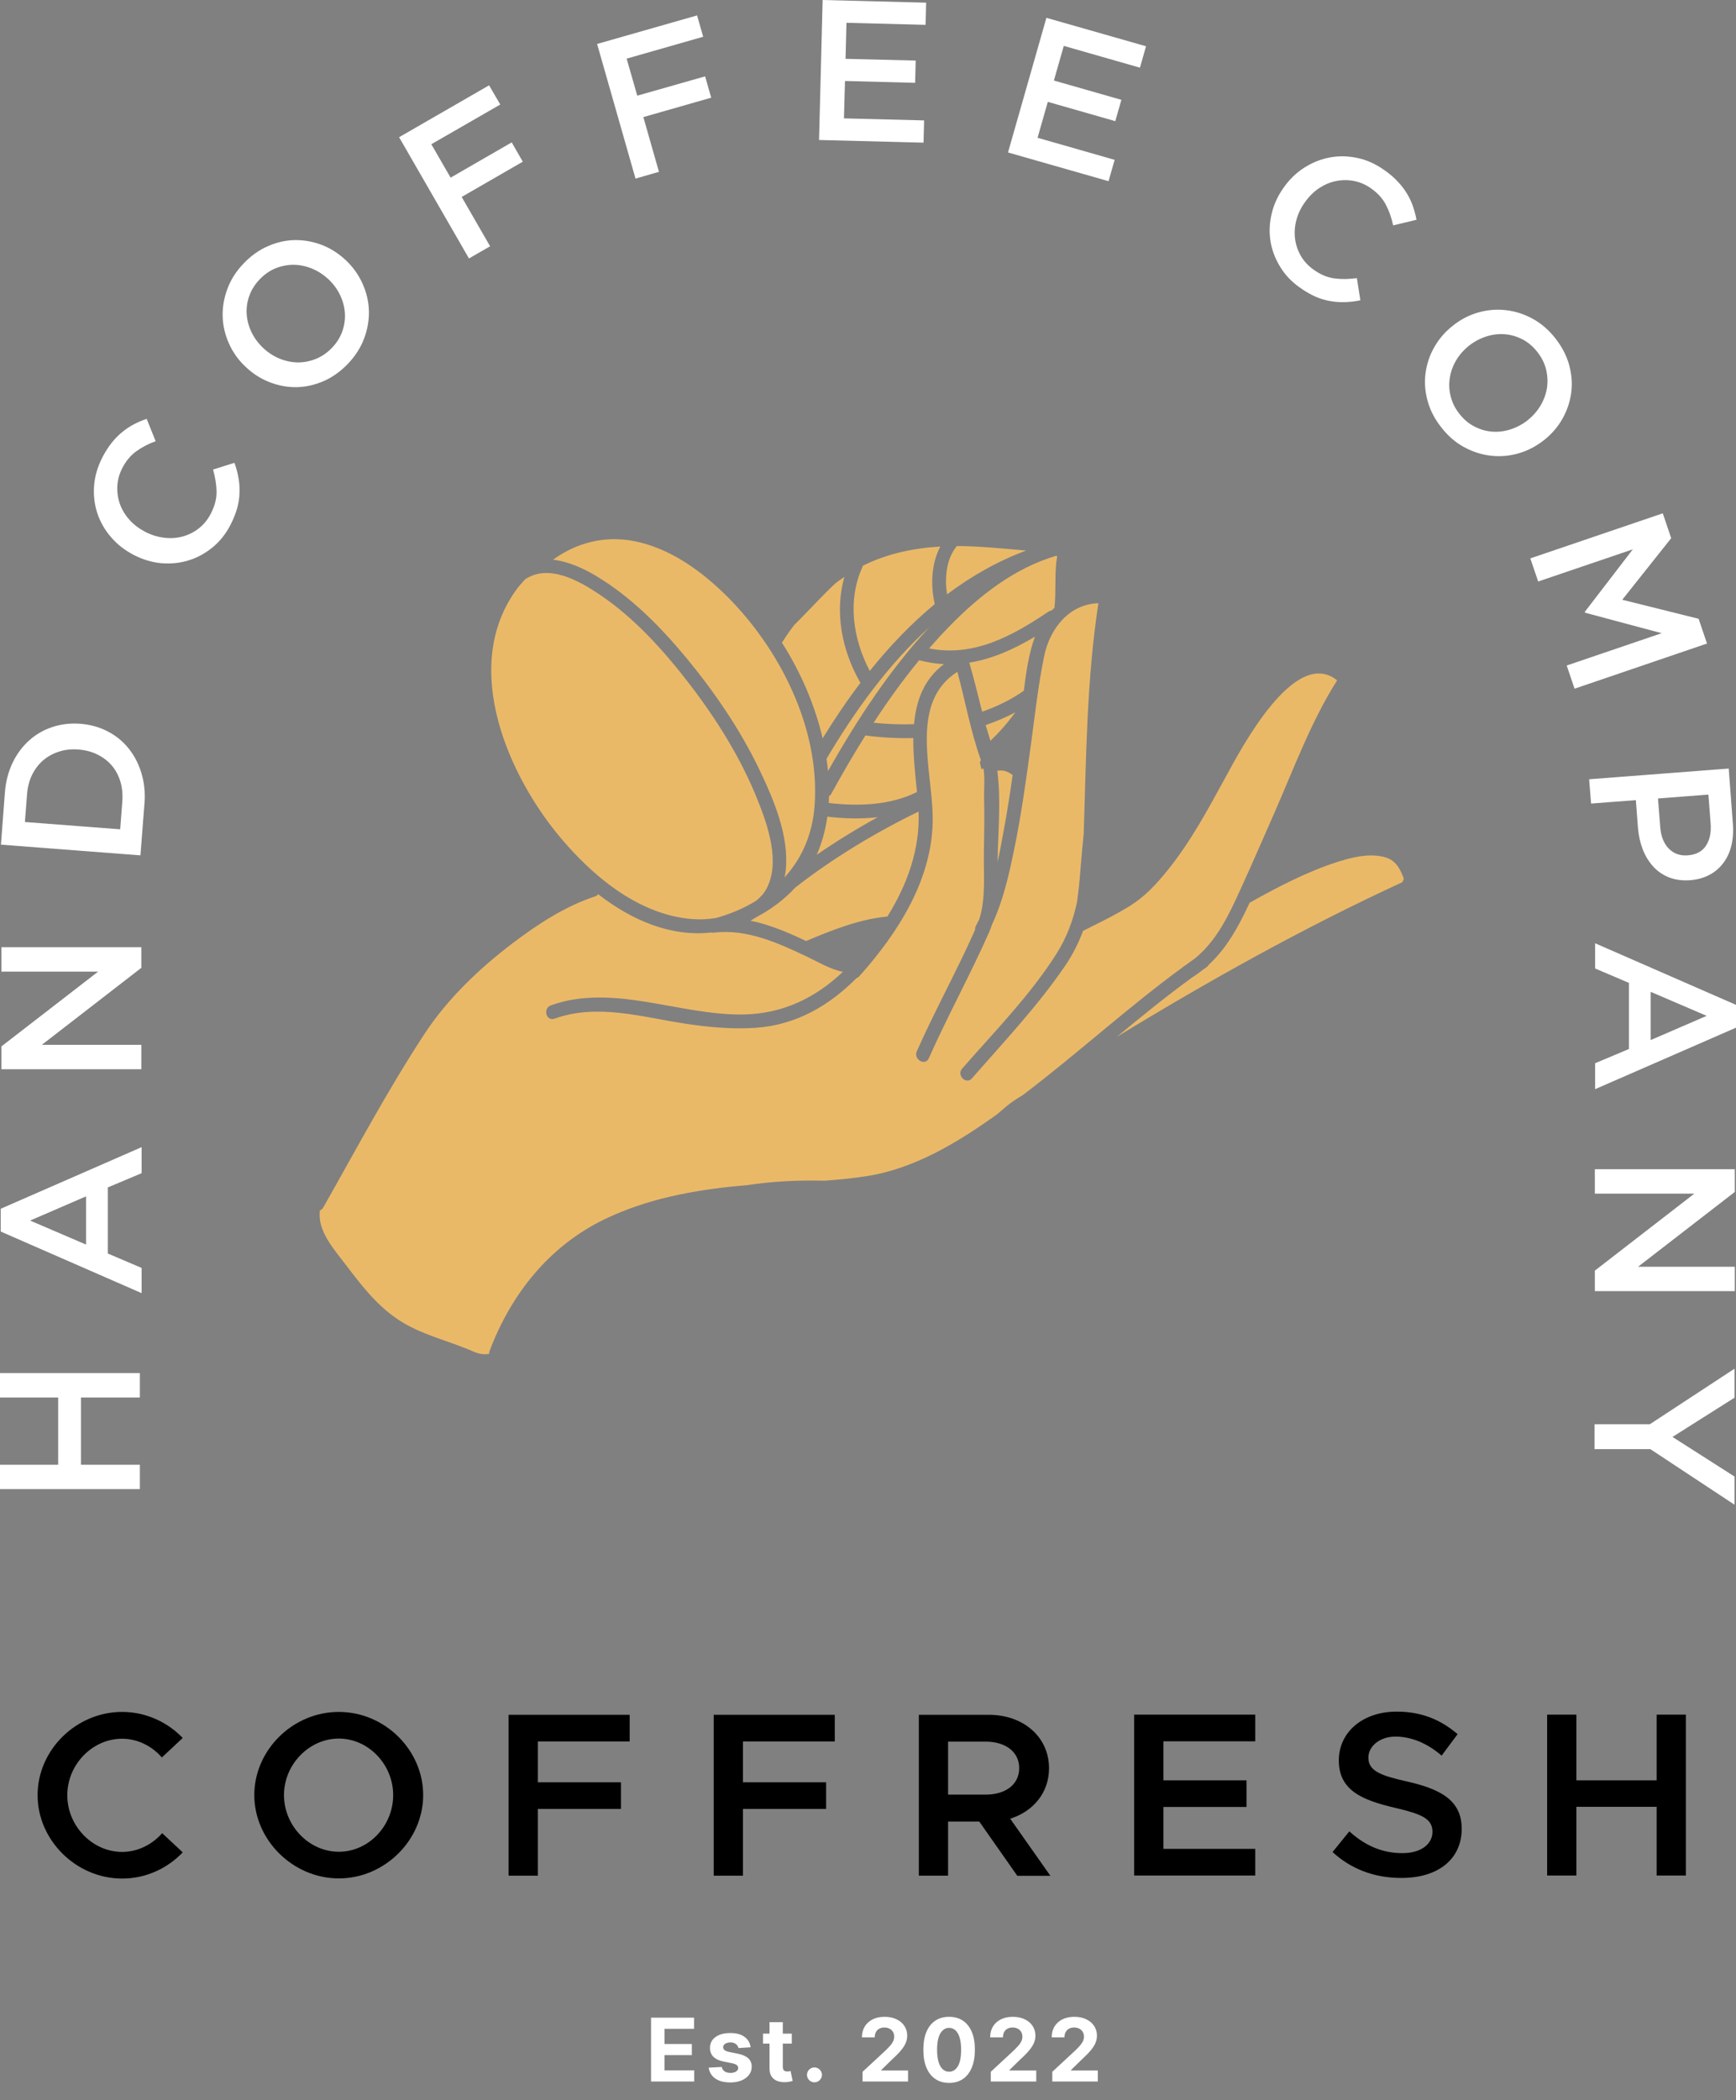 <svg width="277" height="335" viewBox="0 0 277 335" fill="none" xmlns="http://www.w3.org/2000/svg">
<rect x="0" y="0" width="277" height="335" fill="#808080" stroke="none"/>
<path d="M12.917 222.9H22.316V219.011H0V222.9H9.281V233.622H0V237.51H22.316V233.622H12.917V222.9ZM0.118 192.794V196.432L22.597 206.256V202.234L17.205 199.937V189.391L22.597 187.124V182.97L0.118 192.794ZM13.729 190.82V198.508L4.802 194.679L13.729 190.82ZM15.658 154.972L0.221 166.902V170.54H22.552V166.652H6.673L22.552 154.368V151.083H0.221V154.972H15.658ZM12.787 115.441C11.224 115.323 9.737 115.5 8.338 115.97C6.939 116.426 5.702 117.148 4.626 118.121C3.551 119.094 2.668 120.287 1.99 121.699C1.328 123.113 0.915 124.675 0.782 126.413L0.15 134.72L22.408 136.428L23.055 128.121C23.188 126.383 23.01 124.763 22.554 123.276C22.097 121.774 21.405 120.463 20.492 119.342C19.579 118.209 18.459 117.309 17.134 116.632C15.808 115.955 14.365 115.557 12.788 115.439L12.787 115.441ZM12.536 119.55C13.656 119.638 14.657 119.904 15.54 120.345C16.438 120.787 17.205 121.361 17.823 122.083C18.442 122.805 18.898 123.66 19.207 124.645C19.501 125.633 19.604 126.707 19.515 127.87L19.177 132.273L3.975 131.11L4.314 126.707C4.402 125.543 4.667 124.498 5.124 123.57C5.595 122.642 6.185 121.862 6.92 121.243C7.642 120.639 8.495 120.167 9.453 119.874C10.396 119.565 11.427 119.462 12.532 119.55H12.536ZM37.415 73.818L33.997 74.894C34.35 76.16 34.541 77.338 34.556 78.444C34.571 79.549 34.261 80.711 33.643 81.919C33.157 82.862 32.523 83.642 31.743 84.261C30.963 84.88 30.093 85.307 29.15 85.572C28.207 85.823 27.219 85.896 26.188 85.763C25.171 85.645 24.17 85.337 23.184 84.835C22.196 84.319 21.358 83.687 20.679 82.935C19.987 82.17 19.486 81.345 19.147 80.432C18.823 79.519 18.676 78.562 18.721 77.574C18.765 76.573 19.029 75.601 19.515 74.658C20.105 73.524 20.842 72.626 21.755 71.977C22.668 71.315 23.698 70.784 24.834 70.373L23.405 66.809C22.713 67.045 22.035 67.325 21.386 67.664C20.739 68.002 20.12 68.416 19.515 68.902C18.926 69.374 18.367 69.948 17.821 70.625C17.291 71.287 16.79 72.084 16.318 72.982C15.551 74.499 15.11 76.016 15.007 77.548C14.904 79.065 15.08 80.524 15.551 81.923C16.023 83.307 16.745 84.573 17.746 85.709C18.734 86.857 19.94 87.785 21.355 88.522C22.797 89.259 24.271 89.701 25.773 89.833C27.29 89.951 28.735 89.803 30.104 89.377C31.488 88.95 32.755 88.258 33.918 87.301C35.082 86.358 36.04 85.15 36.79 83.692C37.261 82.765 37.615 81.88 37.851 81.027C38.086 80.172 38.204 79.347 38.219 78.552C38.249 77.742 38.189 76.962 38.043 76.18C37.91 75.4 37.69 74.618 37.411 73.824L37.415 73.818ZM55.224 41.548C54.09 40.472 52.824 39.647 51.41 39.088C49.995 38.544 48.551 38.278 47.094 38.293C45.637 38.308 44.207 38.632 42.778 39.251C41.364 39.855 40.054 40.783 38.859 42.034C37.68 43.271 36.812 44.627 36.281 46.084C35.737 47.543 35.486 49.015 35.529 50.487C35.574 51.974 35.913 53.403 36.53 54.787C37.149 56.172 38.017 57.41 39.168 58.483C40.301 59.574 41.583 60.399 42.982 60.943C44.396 61.502 45.84 61.768 47.298 61.753C48.755 61.723 50.184 61.415 51.614 60.795C53.028 60.191 54.339 59.248 55.531 58.012C56.709 56.761 57.579 55.405 58.109 53.962C58.653 52.503 58.904 51.031 58.861 49.559C58.816 48.072 58.477 46.643 57.858 45.259C57.239 43.875 56.371 42.636 55.222 41.548H55.224ZM52.441 44.567C53.221 45.317 53.84 46.157 54.281 47.099C54.723 48.042 54.974 48.985 55.032 49.956C55.091 50.928 54.959 51.886 54.62 52.842C54.281 53.8 53.737 54.683 52.97 55.478C52.205 56.273 51.35 56.862 50.392 57.245C49.434 57.627 48.463 57.819 47.476 57.804C46.503 57.789 45.532 57.584 44.574 57.185C43.616 56.789 42.748 56.215 41.953 55.463C41.173 54.712 40.554 53.873 40.112 52.945C39.671 52.002 39.42 51.044 39.36 50.087C39.3 49.114 39.433 48.143 39.774 47.2C40.112 46.243 40.672 45.36 41.424 44.565C42.189 43.77 43.044 43.166 44.002 42.782C44.959 42.401 45.93 42.223 46.918 42.238C47.904 42.253 48.862 42.459 49.82 42.857C50.777 43.256 51.645 43.83 52.442 44.567H52.441ZM78.041 13.608L63.68 21.885L74.831 41.224L78.204 39.281L73.668 31.415L83.418 25.789L81.65 22.71L71.9 28.336L68.821 23.005L79.824 16.672L78.041 13.608ZM111.228 2.46L95.275 7.011L101.403 28.484L105.145 27.409L102.655 18.675L113.481 15.583L112.508 12.181L101.682 15.26L99.989 9.353L112.201 5.862L111.228 2.46ZM147.773 0.426L131.262 0L130.688 22.328L147.364 22.755L147.451 19.205L134.665 18.881L134.828 12.916L146.022 13.211L146.11 9.661L134.916 9.383L135.063 3.638L147.687 3.962L147.775 0.426H147.773ZM182.861 7.379L166.967 2.843L160.84 24.317L176.882 28.898L177.855 25.495L165.555 21.975L167.19 16.245L177.958 19.324L178.93 15.922L168.162 12.843L169.739 7.319L181.892 10.795L182.865 7.377L182.861 7.379ZM217.063 47.896L216.504 44.361C215.193 44.537 213.999 44.552 212.91 44.406C211.805 44.258 210.701 43.802 209.595 43.007C208.726 42.388 208.048 41.651 207.549 40.783C207.062 39.928 206.754 39.015 206.636 38.042C206.518 37.07 206.591 36.084 206.857 35.081C207.122 34.081 207.579 33.138 208.226 32.238C208.86 31.34 209.61 30.604 210.45 30.029C211.305 29.47 212.203 29.072 213.161 28.881C214.104 28.69 215.077 28.675 216.05 28.866C217.02 29.057 217.95 29.455 218.803 30.074C219.849 30.811 220.629 31.679 221.145 32.682C221.662 33.669 222.043 34.758 222.294 35.951L226.021 35.053C225.888 34.331 225.697 33.624 225.461 32.932C225.225 32.24 224.917 31.563 224.518 30.914C224.122 30.25 223.635 29.603 223.046 28.984C222.472 28.349 221.765 27.747 220.925 27.158C219.54 26.17 218.096 25.508 216.609 25.2C215.107 24.876 213.647 24.846 212.205 25.112C210.761 25.377 209.407 25.922 208.125 26.732C206.859 27.541 205.753 28.602 204.84 29.898C203.897 31.223 203.25 32.609 202.909 34.096C202.556 35.568 202.496 37.012 202.719 38.441C202.939 39.87 203.456 41.224 204.236 42.505C205.003 43.802 206.062 44.92 207.403 45.863C208.243 46.467 209.081 46.954 209.878 47.305C210.688 47.659 211.483 47.895 212.278 48.027C213.073 48.16 213.853 48.218 214.65 48.19C215.445 48.16 216.24 48.072 217.065 47.896H217.063ZM246.333 70.225C247.571 69.252 248.557 68.118 249.309 66.792C250.046 65.466 250.518 64.097 250.709 62.638C250.899 61.196 250.782 59.722 250.385 58.235C249.973 56.733 249.236 55.319 248.176 53.964C247.115 52.608 245.892 51.563 244.537 50.828C243.168 50.09 241.753 49.634 240.279 49.471C238.807 49.295 237.333 49.426 235.876 49.84C234.416 50.253 233.077 50.945 231.839 51.931C230.602 52.904 229.614 54.037 228.862 55.364C228.11 56.675 227.654 58.059 227.463 59.518C227.272 60.962 227.375 62.434 227.787 63.921C228.185 65.408 228.92 66.837 229.996 68.191C231.057 69.548 232.263 70.593 233.634 71.328C235.004 72.065 236.418 72.522 237.89 72.684C239.365 72.86 240.822 72.729 242.279 72.316C243.738 71.903 245.093 71.197 246.329 70.225H246.333ZM243.74 67.043C242.885 67.707 241.957 68.192 240.971 68.502C239.984 68.811 238.998 68.928 238.04 68.841C237.067 68.766 236.139 68.487 235.241 68.016C234.343 67.559 233.548 66.882 232.871 66.012C232.179 65.144 231.723 64.215 231.472 63.214C231.221 62.213 231.178 61.226 231.339 60.253C231.487 59.28 231.825 58.352 232.355 57.455C232.884 56.572 233.578 55.79 234.431 55.113C235.286 54.449 236.214 53.964 237.2 53.654C238.188 53.345 239.174 53.227 240.132 53.315C241.104 53.39 242.032 53.669 242.93 54.125C243.828 54.596 244.625 55.274 245.302 56.144C245.994 57.011 246.451 57.941 246.702 58.942C246.937 59.943 246.982 60.93 246.834 61.903C246.672 62.875 246.333 63.803 245.804 64.701C245.272 65.586 244.58 66.366 243.742 67.043H243.74ZM265.143 100.993L249.987 106.148L251.238 109.844L272.376 102.643L271.034 98.696L258.852 95.662L266.659 85.838L265.317 81.876L244.18 89.064L245.433 92.748L260.532 87.622L252.873 97.594L252.918 97.727L265.143 100.997V100.993ZM269.68 140.391C270.828 140.303 271.844 140.023 272.714 139.566C273.597 139.11 274.349 138.476 274.938 137.696C275.543 136.916 275.984 135.988 276.25 134.913C276.515 133.837 276.603 132.659 276.5 131.362L275.838 122.584L253.567 124.292L253.876 128.166L261.02 127.621L261.359 132.055C261.462 133.291 261.712 134.426 262.124 135.487C262.537 136.547 263.097 137.445 263.789 138.212C264.481 138.977 265.336 139.552 266.322 139.95C267.31 140.333 268.428 140.479 269.68 140.391ZM269.296 136.43C268.088 136.519 267.072 136.164 266.277 135.354C265.482 134.544 265.025 133.409 264.908 131.907L264.554 127.356L272.596 126.737L272.95 131.303C273.068 132.762 272.817 133.953 272.213 134.883C271.609 135.811 270.638 136.325 269.296 136.428V136.43ZM277 163.913V160.275L254.521 150.451V154.473L259.913 156.77V167.316L254.521 169.585V173.722L277 163.913ZM263.39 165.887V158.199L272.318 162.028L263.39 165.887ZM261.372 202.045L276.809 190.115V186.492H254.478V190.381H270.357L254.478 202.665V205.934H276.809V202.045H261.372ZM263.331 231.134L276.764 240V235.509L266.866 229.19L276.764 222.932V218.306L263.243 227.172H254.433V231.134H263.331Z" fill="white"/>
<path d="M174.187 147.784C173.73 148.018 173.273 148.237 172.816 148.471C172.093 150.404 171.164 152.29 169.896 154.133C165.546 160.496 160.163 166.187 155.092 171.995C154.148 173.064 152.584 171.498 153.528 170.431C158.675 164.549 164.353 158.772 168.555 152.158C170.222 149.525 171.224 146.773 171.844 143.921C172.08 142.282 172.258 140.614 172.374 138.977C172.537 136.987 172.713 134.997 172.919 133.007C173.318 120.704 173.391 108.415 175.263 96.213C170.559 96.345 167.506 100.325 166.622 104.597C165.679 109.147 165.164 113.799 164.544 118.407C163.761 124.156 162.98 129.906 161.8 135.597C160.974 139.622 160.03 143.776 158.261 147.52C158.143 147.916 157.995 148.31 157.819 148.705C154.811 155.495 151.227 162.005 148.204 168.792C147.629 170.095 145.711 168.969 146.286 167.681C149.191 161.126 152.685 154.852 155.592 148.297C155.562 148.107 155.607 147.886 155.725 147.667C155.916 147.301 156.109 146.92 156.285 146.539C157.332 143.189 156.918 139.137 156.993 135.712C157.051 132.801 157.081 129.875 157.023 126.95C157.008 125.648 157.171 123.979 156.92 122.576C156.802 122.606 156.684 122.621 156.581 122.649C156.493 122.283 156.418 121.917 156.345 121.551C156.403 121.449 156.463 121.359 156.521 121.257C154.884 116.692 154.03 111.85 152.76 107.153C145.151 111.995 148.676 122.5 148.824 130.181C148.987 139.954 143.412 148.659 137.115 155.71C136.967 155.872 136.819 155.959 136.658 156.019C132.353 160.35 127.089 163.48 120.6 163.934C116.839 164.197 112.961 163.831 109.245 163.261C102.359 162.208 95.34 160.028 88.497 162.471C87.154 162.954 86.564 160.833 87.907 160.35C97.831 156.808 108.374 161.944 118.519 161.812C125.008 161.724 130.212 159.062 134.488 155.01C132.454 154.599 130.36 153.341 128.752 152.581C124.12 150.387 119.225 148.148 113.961 148.748C113.946 148.748 113.931 148.763 113.916 148.763H113.886C113.738 148.778 113.605 148.763 113.487 148.733C107 149.465 100.776 146.758 95.452 142.633C95.334 142.78 95.171 142.897 94.935 142.985C90.188 144.536 85.764 147.433 81.811 150.432C76.474 154.484 71.445 159.268 67.758 164.87C61.904 173.779 56.845 183.303 51.596 192.565C51.463 192.829 51.257 192.974 51.051 193.048C50.594 196.326 53.308 199.265 55.224 201.798C57.701 205.031 59.943 208 63.334 210.341C67.02 212.886 71.606 213.823 75.663 215.623C76.474 215.974 77.299 216.076 78.052 215.945C78.037 215.798 78.052 215.638 78.125 215.461C81.532 206.448 87.577 198.782 96.411 194.496C103.194 191.218 110.655 189.814 118.131 189.126C118.427 189.111 118.736 189.082 119.03 189.054C123.16 188.424 127.274 188.22 131.52 188.322C133.819 188.16 136.121 187.941 138.391 187.577C145.955 186.376 152.858 182.207 159.109 177.716C159.626 177.278 160.141 176.839 160.658 176.399C161.439 175.756 162.31 175.199 163.208 174.658L163.326 174.571C171.982 168.003 180.003 160.628 188.792 154.22C188.85 154.161 188.91 154.103 188.998 154.058C189.043 154.029 189.086 154.001 189.131 153.971C189.618 153.62 190.118 153.254 190.62 152.903C194.174 150.036 196.09 145.909 197.978 141.755C199.806 137.76 201.546 133.737 203.315 129.715C206.413 122.679 209.2 115.04 213.357 108.517C206.544 103.045 197.933 119.62 195.543 123.981C192.712 129.146 190.058 134.135 186.343 138.758C184.44 141.114 182.612 143.104 179.986 144.683C178.099 145.824 176.153 146.82 174.175 147.784H174.187ZM168.686 88.781C168.641 88.724 168.598 88.679 168.568 88.635C161.903 90.58 156.212 95.043 151.448 99.944C150.341 101.07 149.279 102.241 148.247 103.426C155.339 104.816 161.444 101.496 167.27 97.573C167.447 97.456 167.624 97.399 167.785 97.384C167.933 97.237 168.094 97.092 168.257 96.945V96.901C168.508 94.515 168.302 92.087 168.538 89.718C168.583 89.396 168.626 89.088 168.686 88.781ZM133.34 93.008C131.422 94.779 129.654 96.739 127.885 98.525C127.488 98.918 127.089 99.314 126.705 99.71C126.072 100.544 125.467 101.406 124.907 102.298C124.862 102.373 124.804 102.43 124.759 102.49C127.767 107.214 130.023 112.422 131.261 117.762C133.119 114.749 135.125 111.765 137.306 108.898C137.263 108.853 137.218 108.796 137.188 108.736C134.299 103.63 133.162 97.618 134.726 92.014C134.254 92.336 133.797 92.672 133.34 93.008ZM223.749 140.716C223.852 140.525 223.94 140.335 224 140.146C223.395 138.537 222.702 137.102 220.711 136.649C218.219 136.078 215.477 136.796 213.117 137.57C208.325 139.15 203.827 141.506 199.433 143.964C199.418 143.979 199.403 143.979 199.388 143.994C199.33 144.111 199.285 144.228 199.225 144.345C197.53 147.959 195.686 151.279 192.854 153.899C192.781 154.03 192.663 154.177 192.5 154.279C192.309 154.411 192.131 154.543 191.94 154.673C191.41 155.099 190.848 155.508 190.259 155.874C186.114 158.887 182.148 162.12 178.196 165.383C192.942 156.385 208.115 147.914 223.747 140.718L223.749 140.716ZM158.04 118.156C157.789 117.322 157.51 116.488 157.274 115.654C158.91 115.083 160.502 114.425 162.006 113.606C160.826 115.245 159.5 116.752 158.04 118.156ZM163.364 110.169C161.313 111.618 159.072 112.684 156.714 113.519C156.051 110.901 155.416 108.281 154.663 105.691C158.336 105.106 161.8 103.541 165.134 101.551C165.119 101.596 165.104 101.624 165.089 101.668C164.145 104.346 163.718 107.287 163.364 110.169ZM145.728 117.718C145.698 120.57 146.037 123.526 146.318 126.335C146.303 126.35 146.288 126.35 146.273 126.35C141.983 128.47 136.924 128.617 132.235 128.076C132.25 127.725 132.265 127.359 132.278 126.993C132.411 126.906 132.544 126.774 132.647 126.597C134.372 123.466 136.171 120.351 138.089 117.307C140.625 117.643 143.176 117.79 145.728 117.718ZM132.014 130.256C134.653 130.577 137.381 130.649 140.05 130.343C136.718 132.171 133.445 134.191 130.317 136.34C131.173 134.408 131.718 132.361 132.014 130.254V130.256ZM132.117 122.985V122.97C132.059 122.327 131.969 121.683 131.881 121.04V121.025C136.364 113.446 141.732 105.999 148.294 100.031C141.91 106.878 136.718 114.866 132.117 122.985ZM163.083 87.756C163.304 87.785 163.525 87.8 163.746 87.813C159.16 89.51 154.957 91.91 151.109 94.807C150.725 92.261 150.961 89.263 152.554 87.258C152.599 87.213 152.627 87.156 152.657 87.096C156.137 87.096 159.618 87.462 163.083 87.754V87.756ZM150.034 87.17C148.588 89.935 148.47 93.359 149.15 96.358C145.344 99.504 141.91 103.118 138.782 107.008C136.113 101.962 135.185 95.831 137.587 90.491C137.632 90.403 137.66 90.329 137.675 90.242C141.494 88.311 145.756 87.432 150.032 87.17H150.034ZM101.151 86.306C106.799 87.39 111.725 90.929 115.749 94.864C124.39 103.35 130.879 116.194 129.978 128.483C129.654 133.091 127.915 136.939 125.186 139.952C125.274 139.559 125.334 139.178 125.379 138.767C125.924 133.295 123.461 127.547 121.161 122.732C118.064 116.295 113.979 110.327 109.423 104.825C105.323 99.894 100.634 95.154 95.089 91.849C93.098 90.649 90.665 89.552 88.246 89.274C91.976 86.567 96.43 85.396 101.149 86.303L101.151 86.306ZM106.857 145.982C100.059 144.196 94.308 139.267 89.84 134.089C81.111 123.964 73.545 106.599 82.216 94.296C82.687 93.623 83.232 92.993 83.807 92.393C87.568 89.877 92.433 92.657 95.664 94.822C101.312 98.61 106.031 103.907 110.129 109.247C114.419 114.851 118.24 120.98 120.865 127.535C122.517 131.645 124.596 137.6 122.251 141.844C121.869 142.546 121.292 143.161 120.629 143.687C118.712 144.858 116.56 145.779 114.245 146.422C111.798 146.846 109.262 146.611 106.857 145.983V145.982ZM141.599 146.186C137.042 146.624 132.81 148.338 128.622 150.092C128.003 149.798 127.385 149.506 126.75 149.228C124.508 148.234 122.148 147.34 119.746 146.844C120.085 146.654 120.423 146.463 120.762 146.244C123.049 145.03 125.126 143.494 126.881 141.576C132.898 136.881 139.696 132.784 146.567 129.447C146.818 135.489 144.739 141.123 141.597 146.184L141.599 146.186ZM145.846 115.507C143.692 115.579 141.541 115.507 139.402 115.273C141.644 111.82 144.048 108.485 146.657 105.31C148.013 105.661 149.326 105.866 150.624 105.925C147.408 108.339 146.185 111.748 145.846 115.509V115.507ZM159.176 137.481C159.176 137.203 159.191 136.926 159.191 136.662C159.294 132.214 159.721 127.416 159.133 122.939C160.004 122.792 160.71 122.983 161.508 123.569C161.538 123.598 161.566 123.598 161.581 123.613C161.169 126.54 160.712 129.451 160.18 132.348C159.871 134.046 159.56 135.757 159.178 137.483L159.176 137.481ZM146.981 95.816C146.908 95.801 146.833 95.801 146.76 95.786C146.878 95.756 146.996 95.741 147.114 95.727C147.069 95.756 147.026 95.786 146.981 95.814V95.816Z" fill="#EAB968"/>
<path d="M6 286.315C6 279.099 12.172 273.049 19.485 273.049C23.252 273.049 26.702 274.652 29.156 277.204L25.827 280.314C24.248 278.491 21.939 277.325 19.485 277.325C14.747 277.325 10.738 281.431 10.738 286.34C10.738 291.248 14.747 295.378 19.485 295.378C21.988 295.378 24.272 294.212 25.876 292.39L29.156 295.451C26.702 298.027 23.252 299.63 19.485 299.63C12.172 299.63 6 293.532 6 286.34V286.315Z" fill="black"/>
<path d="M40.576 286.315C40.576 279.099 46.748 273.049 54.061 273.049C61.375 273.049 67.522 279.099 67.522 286.315C67.522 293.532 61.35 299.606 54.061 299.606C46.772 299.606 40.576 293.507 40.576 286.315ZM62.736 286.315C62.736 281.431 58.775 277.301 54.061 277.301C49.347 277.301 45.314 281.407 45.314 286.315C45.314 291.223 49.323 295.354 54.061 295.354C58.799 295.354 62.736 291.248 62.736 286.315Z" fill="black"/>
<path d="M85.818 277.762V284.274H99.085V288.526H85.818V299.169H81.153V273.51H100.47V277.762H85.818Z" fill="black"/>
<path d="M118.548 277.762V284.274H131.814V288.526H118.548V299.169H113.882V273.51H133.199V277.762H118.548Z" fill="black"/>
<path d="M162.308 299.169L156.258 290.543H151.277V299.169H146.612V273.51H157.789C163.28 273.51 167.386 277.033 167.386 282.039C167.386 285.926 164.884 288.915 161.19 290.081L167.605 299.193H162.308V299.169ZM151.277 286.242H157.254C160.437 286.242 162.624 284.639 162.624 282.014C162.624 279.39 160.413 277.787 157.254 277.787H151.277V286.218V286.242Z" fill="black"/>
<path d="M185.634 277.762V283.958H198.901V288.21H185.634V294.892H200.286V299.144H180.969V273.486H200.286V277.738H185.634V277.762Z" fill="black"/>
<path d="M212.605 295.427L215.302 292.098C217.659 294.236 220.38 295.573 223.757 295.573C226.94 295.573 228.568 293.993 228.568 292.171C228.568 290.033 226.746 289.328 222.64 288.356C217.343 287.117 213.625 285.586 213.625 280.775C213.625 276.28 217.44 273 222.858 273C226.94 273 230.002 274.385 232.578 276.596L230.026 280.022C227.791 278.078 225.215 276.985 222.664 276.985C220.113 276.985 218.339 278.564 218.339 280.338C218.339 282.428 220.234 283.181 224.316 284.104C229.662 285.295 233.234 287.02 233.234 291.685C233.234 296.35 229.71 299.533 223.587 299.533C219.189 299.533 215.448 298.027 212.605 295.378V295.427Z" fill="black"/>
<path d="M269 273.486V299.144H264.335V288.186H251.53V299.144H246.865V273.486H251.53V283.958H264.335V273.486H269Z" fill="black"/>
<path d="M103.885 332V321.818H110.746V323.593H106.038V326.019H110.393V327.794H106.038V330.225H110.766V332H103.885ZM119.771 326.541L117.832 326.661C117.799 326.495 117.728 326.346 117.618 326.213C117.509 326.077 117.365 325.969 117.186 325.89C117.01 325.807 116.8 325.766 116.555 325.766C116.226 325.766 115.95 325.835 115.724 325.974C115.499 326.11 115.386 326.293 115.386 326.521C115.386 326.704 115.459 326.858 115.605 326.984C115.751 327.11 116.001 327.211 116.356 327.287L117.738 327.565C118.48 327.718 119.034 327.963 119.398 328.301C119.763 328.639 119.945 329.083 119.945 329.634C119.945 330.134 119.798 330.573 119.503 330.951C119.211 331.329 118.81 331.624 118.3 331.836C117.792 332.045 117.207 332.149 116.545 332.149C115.534 332.149 114.728 331.939 114.128 331.518C113.532 331.094 113.182 330.517 113.079 329.788L115.162 329.678C115.225 329.987 115.378 330.222 115.62 330.384C115.862 330.543 116.172 330.623 116.55 330.623C116.921 330.623 117.219 330.552 117.444 330.409C117.673 330.263 117.789 330.076 117.792 329.847C117.789 329.655 117.708 329.498 117.549 329.375C117.39 329.249 117.144 329.153 116.813 329.087L115.491 328.823C114.745 328.674 114.19 328.415 113.825 328.048C113.464 327.68 113.283 327.211 113.283 326.641C113.283 326.15 113.416 325.728 113.681 325.373C113.949 325.018 114.326 324.745 114.809 324.553C115.297 324.36 115.867 324.264 116.52 324.264C117.484 324.264 118.243 324.468 118.797 324.876C119.354 325.283 119.678 325.839 119.771 326.541ZM126.341 324.364V325.955H121.742V324.364H126.341ZM122.786 322.534H124.904V329.653C124.904 329.849 124.934 330.001 124.993 330.111C125.053 330.217 125.136 330.291 125.242 330.335C125.351 330.378 125.477 330.399 125.62 330.399C125.719 330.399 125.819 330.391 125.918 330.374C126.017 330.354 126.094 330.339 126.147 330.33L126.48 331.906C126.374 331.939 126.225 331.977 126.032 332.02C125.84 332.066 125.606 332.094 125.331 332.104C124.821 332.124 124.373 332.056 123.989 331.901C123.608 331.745 123.311 331.503 123.099 331.175C122.887 330.847 122.783 330.432 122.786 329.932V322.534ZM129.958 332.129C129.63 332.129 129.348 332.013 129.113 331.781C128.881 331.546 128.765 331.264 128.765 330.936C128.765 330.611 128.881 330.333 129.113 330.101C129.348 329.869 129.63 329.753 129.958 329.753C130.276 329.753 130.555 329.869 130.793 330.101C131.032 330.333 131.151 330.611 131.151 330.936C131.151 331.155 131.095 331.355 130.982 331.538C130.873 331.717 130.729 331.861 130.55 331.97C130.371 332.076 130.174 332.129 129.958 332.129ZM137.632 332V330.449L141.256 327.093C141.564 326.795 141.823 326.526 142.032 326.288C142.244 326.049 142.405 325.815 142.514 325.587C142.623 325.355 142.678 325.104 142.678 324.836C142.678 324.538 142.61 324.281 142.474 324.065C142.338 323.847 142.153 323.679 141.917 323.563C141.682 323.444 141.415 323.384 141.117 323.384C140.805 323.384 140.534 323.447 140.302 323.573C140.07 323.699 139.891 323.88 139.765 324.115C139.639 324.35 139.576 324.63 139.576 324.955H137.532C137.532 324.289 137.683 323.711 137.985 323.22C138.287 322.73 138.709 322.35 139.253 322.082C139.796 321.813 140.423 321.679 141.132 321.679C141.861 321.679 142.496 321.808 143.036 322.067C143.58 322.322 144.002 322.677 144.304 323.131C144.605 323.585 144.756 324.105 144.756 324.692C144.756 325.076 144.68 325.456 144.528 325.83C144.378 326.205 144.112 326.621 143.727 327.078C143.343 327.532 142.801 328.077 142.101 328.714L140.615 330.17V330.24H144.89V332H137.632ZM151.442 332.224C150.587 332.22 149.852 332.01 149.235 331.592C148.622 331.175 148.15 330.57 147.818 329.778C147.49 328.986 147.328 328.033 147.331 326.919C147.331 325.809 147.495 324.862 147.823 324.08C148.155 323.298 148.627 322.703 149.24 322.295C149.857 321.884 150.591 321.679 151.442 321.679C152.294 321.679 153.027 321.884 153.64 322.295C154.256 322.706 154.73 323.303 155.062 324.085C155.393 324.864 155.557 325.809 155.554 326.919C155.554 328.036 155.388 328.991 155.057 329.783C154.729 330.575 154.258 331.18 153.645 331.597C153.032 332.015 152.298 332.224 151.442 332.224ZM151.442 330.439C152.026 330.439 152.491 330.146 152.839 329.559C153.188 328.972 153.36 328.092 153.357 326.919C153.357 326.147 153.277 325.504 153.118 324.99C152.962 324.476 152.74 324.09 152.452 323.832C152.167 323.573 151.83 323.444 151.442 323.444C150.862 323.444 150.398 323.734 150.05 324.314C149.702 324.894 149.527 325.762 149.523 326.919C149.523 327.701 149.601 328.354 149.757 328.878C149.916 329.398 150.14 329.789 150.428 330.051C150.717 330.31 151.055 330.439 151.442 330.439ZM158.089 332V330.449L161.713 327.093C162.021 326.795 162.28 326.526 162.489 326.288C162.701 326.049 162.862 325.815 162.971 325.587C163.08 325.355 163.135 325.104 163.135 324.836C163.135 324.538 163.067 324.281 162.931 324.065C162.795 323.847 162.61 323.679 162.374 323.563C162.139 323.444 161.872 323.384 161.574 323.384C161.262 323.384 160.991 323.447 160.759 323.573C160.527 323.699 160.348 323.88 160.222 324.115C160.096 324.35 160.033 324.63 160.033 324.955H157.99C157.99 324.289 158.14 323.711 158.442 323.22C158.744 322.73 159.166 322.35 159.71 322.082C160.253 321.813 160.88 321.679 161.589 321.679C162.318 321.679 162.953 321.808 163.493 322.067C164.037 322.322 164.459 322.677 164.761 323.131C165.062 323.585 165.213 324.105 165.213 324.692C165.213 325.076 165.137 325.456 164.985 325.83C164.835 326.205 164.569 326.621 164.184 327.078C163.8 327.532 163.258 328.077 162.558 328.714L161.072 330.17V330.24H165.347V332H158.089ZM167.907 332V330.449L171.532 327.093C171.84 326.795 172.098 326.526 172.307 326.288C172.519 326.049 172.68 325.815 172.789 325.587C172.899 325.355 172.953 325.104 172.953 324.836C172.953 324.538 172.886 324.281 172.75 324.065C172.614 323.847 172.428 323.679 172.193 323.563C171.958 323.444 171.691 323.384 171.392 323.384C171.081 323.384 170.809 323.447 170.577 323.573C170.345 323.699 170.166 323.88 170.04 324.115C169.914 324.35 169.851 324.63 169.851 324.955H167.808C167.808 324.289 167.959 323.711 168.26 323.22C168.562 322.73 168.984 322.35 169.528 322.082C170.072 321.813 170.698 321.679 171.407 321.679C172.136 321.679 172.771 321.808 173.311 322.067C173.855 322.322 174.278 322.677 174.579 323.131C174.881 323.585 175.032 324.105 175.032 324.692C175.032 325.076 174.955 325.456 174.803 325.83C174.654 326.205 174.387 326.621 174.002 327.078C173.618 327.532 173.076 328.077 172.377 328.714L170.89 330.17V330.24H175.166V332H167.907Z" fill="white"/>
</svg>
